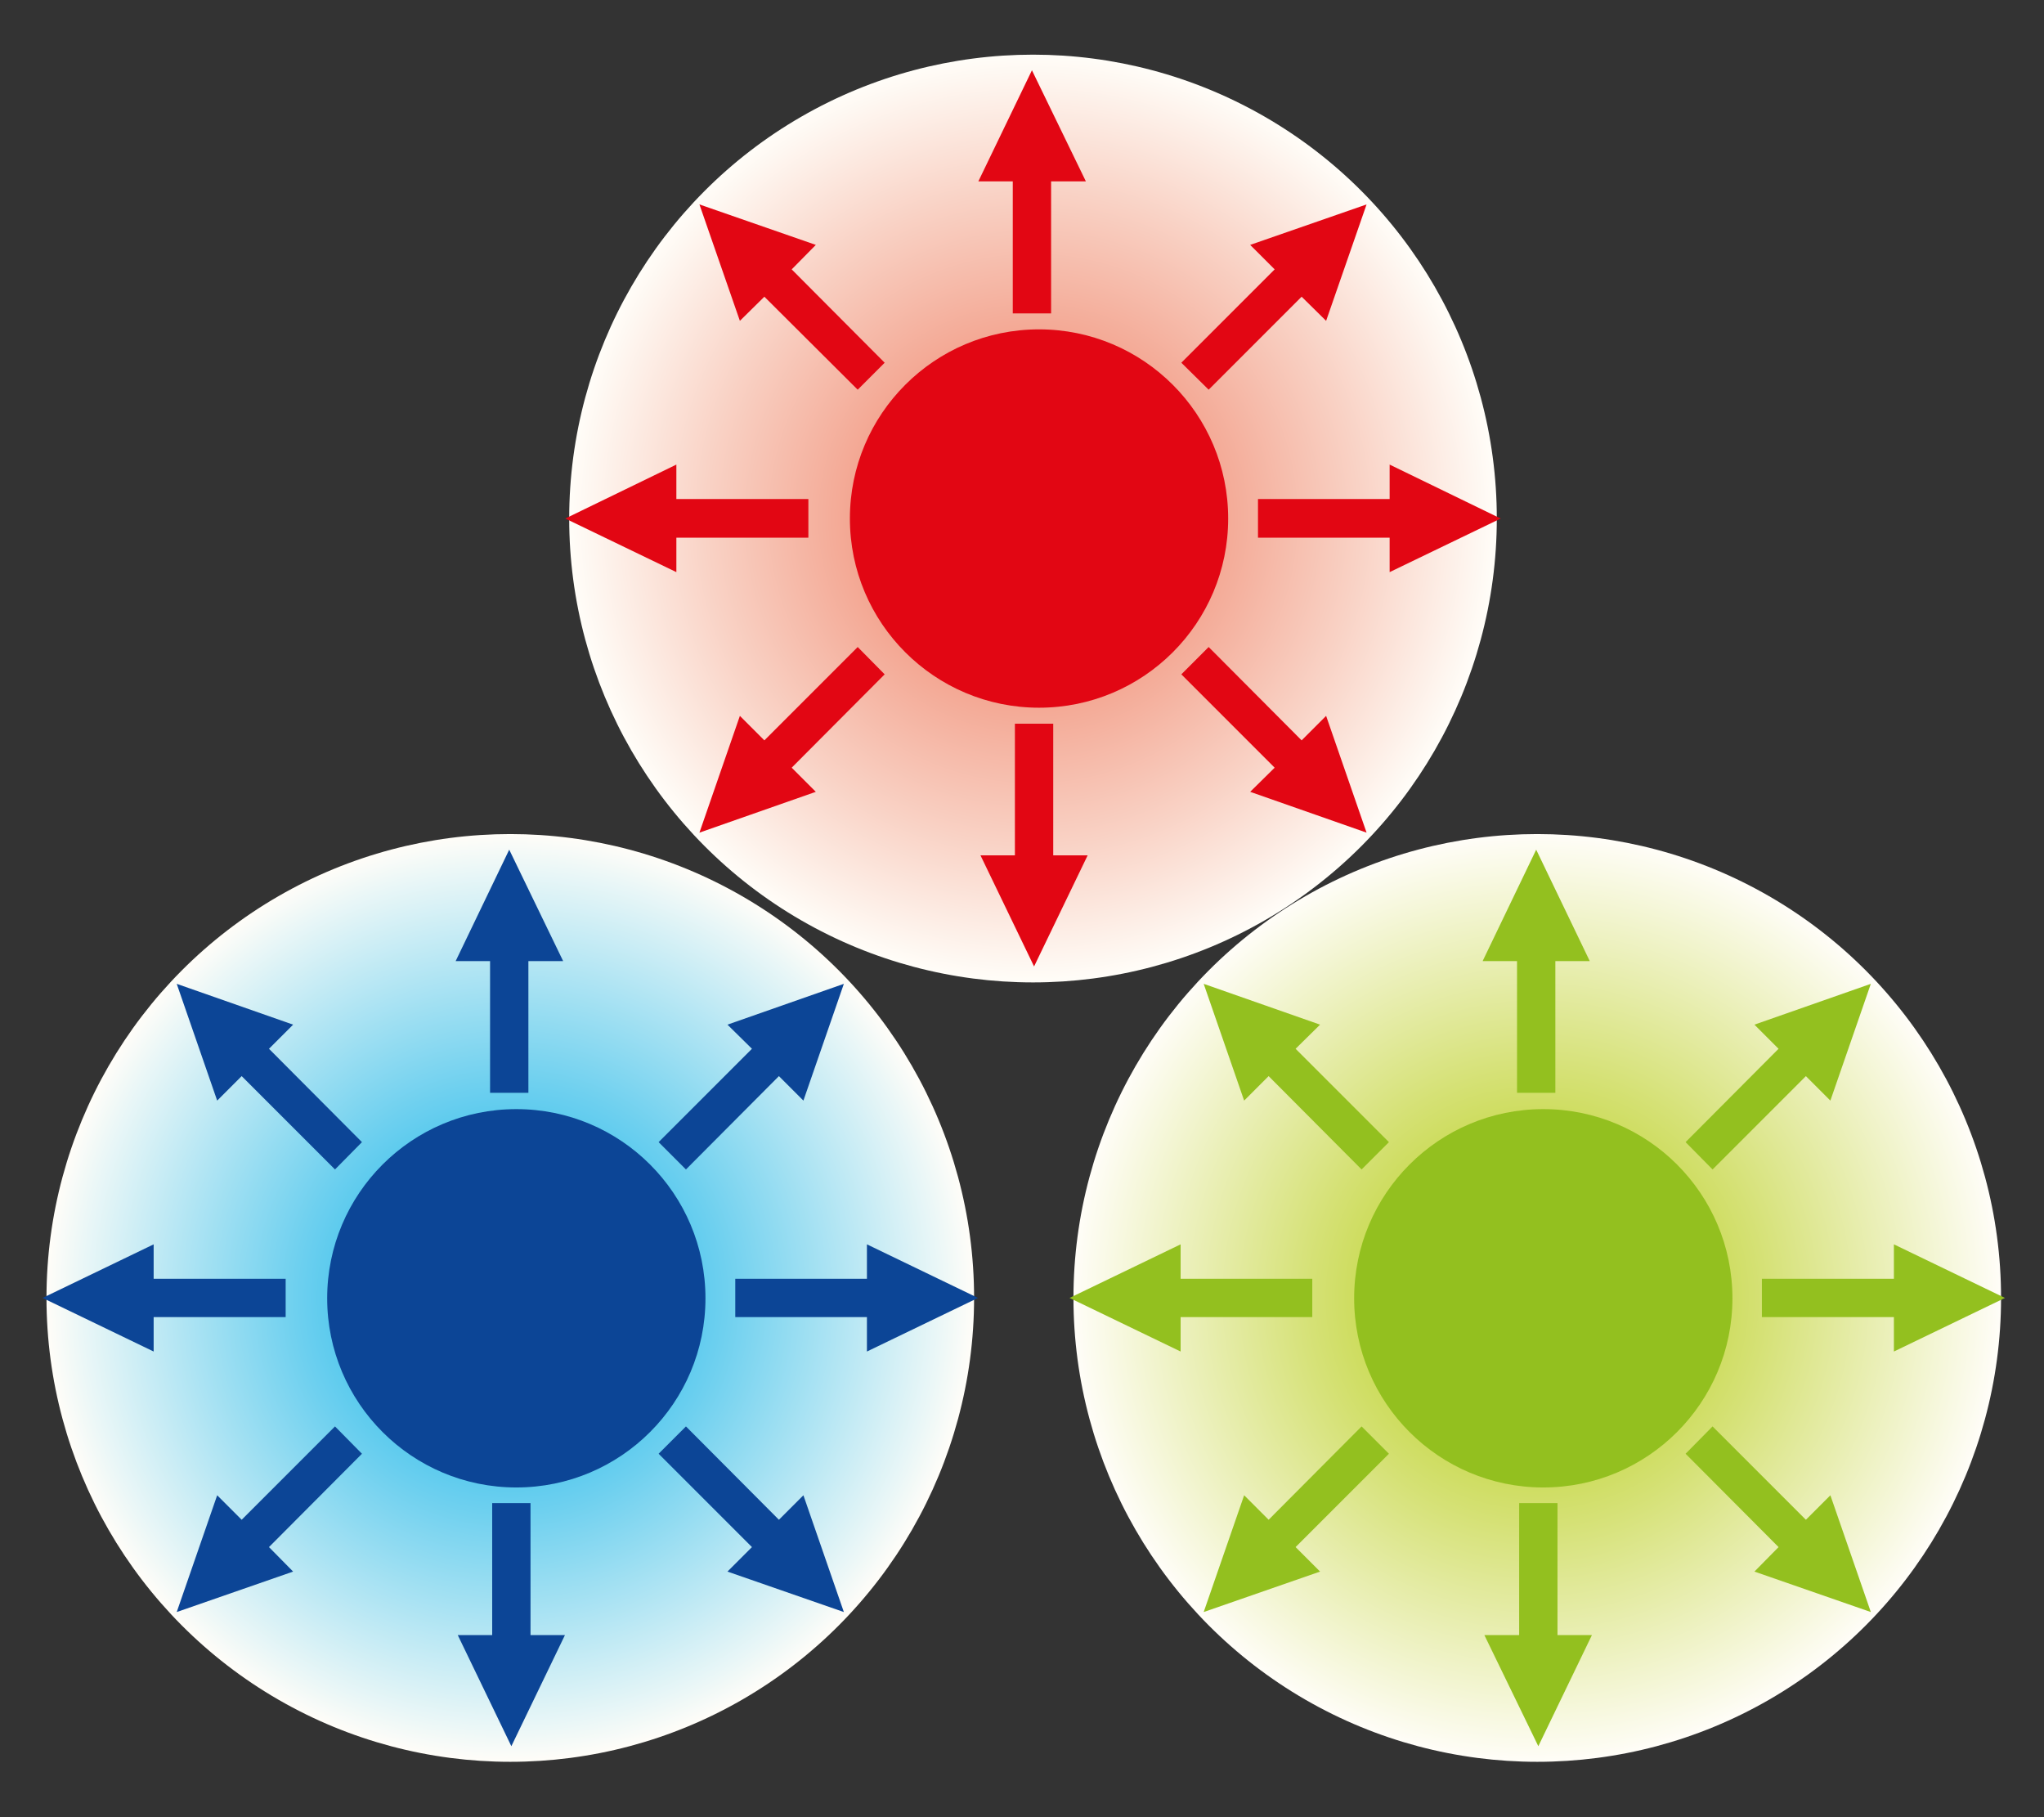 <?xml version="1.0" encoding="utf-8"?>
<!-- Generator: Adobe Illustrator 25.1.0, SVG Export Plug-In . SVG Version: 6.00 Build 0)  -->
<svg version="1.1" id="Capa_1" focusable="false" xmlns="http://www.w3.org/2000/svg" xmlns:xlink="http://www.w3.org/1999/xlink"
	 x="0px" y="0px" viewBox="0 0 576 512" style="enable-background:new 0 0 576 512;" xml:space="preserve">
<rect x="0" y="0" width="576" height="512" fill="#333333" stroke="none"/>
<style type="text/css">
	.st0{fill-rule:evenodd;clip-rule:evenodd;fill:url(#SVGID_1_);}
	.st1{fill-rule:evenodd;clip-rule:evenodd;fill:#E20613;}
	.st2{fill-rule:evenodd;clip-rule:evenodd;fill:url(#SVGID_2_);}
	.st3{fill-rule:evenodd;clip-rule:evenodd;fill:#0C4596;}
	.st4{fill-rule:evenodd;clip-rule:evenodd;fill:url(#SVGID_3_);}
	.st5{fill-rule:evenodd;clip-rule:evenodd;fill:#93C01F;}
</style>
<g>
	<g>
		
			<radialGradient id="SVGID_1_" cx="645.63" cy="-423.038" r="130.69" gradientTransform="matrix(-1 0 0 -1 936.74 -276.969)" gradientUnits="userSpaceOnUse">
			<stop  offset="5.546270e-04" style="stop-color:#ED7558"/>
			<stop  offset="0.222" style="stop-color:#F08F77"/>
			<stop  offset="0.704" style="stop-color:#F9D2C5"/>
			<stop  offset="1" style="stop-color:#FFFDF8"/>
		</radialGradient>
		<circle class="st0" cx="291.1" cy="146.1" r="130.7"/>
		<g>
			<circle class="st1" cx="292.8" cy="146.1" r="53.3"/>
			<polygon class="st1" points="296.2,88.3 296.2,51.1 306,51.1 290.8,19.8 275.7,51.1 285.4,51.1 285.4,88.3 			"/>
			<polygon class="st1" points="340.6,109.8 366.8,83.6 373.7,90.4 385.1,57.6 352.3,69 359.2,75.9 332.9,102.2 			"/>
			<polygon class="st1" points="241.7,109.8 215.4,83.6 208.5,90.4 197.1,57.6 229.9,69 223.1,75.9 249.3,102.2 			"/>
			<g>
				<polygon class="st1" points="286,203.9 286,241 276.3,241 291.4,272.3 306.5,241 296.8,241 296.8,203.9 				"/>
				<polygon class="st1" points="241.7,182.3 215.4,208.6 208.5,201.7 197.1,234.6 229.9,223.1 223.1,216.3 249.3,190 				"/>
				<polygon class="st1" points="227.8,140.6 190.6,140.6 190.6,130.9 159.3,146.1 190.6,161.2 190.6,151.5 227.8,151.5 				"/>
				<polygon class="st1" points="340.6,182.3 366.8,208.6 373.7,201.7 385.1,234.6 352.3,223.1 359.2,216.3 332.9,190 				"/>
				<polygon class="st1" points="354.5,140.6 391.6,140.6 391.6,130.9 422.9,146.1 391.6,161.2 391.6,151.5 354.5,151.5 				"/>
			</g>
		</g>
	</g>
	<g>
		
			<radialGradient id="SVGID_2_" cx="792.926" cy="-642.679" r="130.69" gradientTransform="matrix(-1 0 0 -1 936.74 -276.969)" gradientUnits="userSpaceOnUse">
			<stop  offset="9.613652e-08" style="stop-color:#00AEE9"/>
			<stop  offset="0.145" style="stop-color:#1FB8EB"/>
			<stop  offset="0.464" style="stop-color:#6ED0EF"/>
			<stop  offset="0.929" style="stop-color:#EBF7F7"/>
			<stop  offset="1" style="stop-color:#FFFDF8"/>
		</radialGradient>
		<circle class="st2" cx="143.8" cy="365.7" r="130.7"/>
		<g>
			<circle class="st3" cx="145.5" cy="365.8" r="53.3"/>
			<polygon class="st3" points="148.9,307.9 148.9,270.8 158.7,270.8 143.5,239.4 128.4,270.8 138.1,270.8 138.1,307.9 			"/>
			<polygon class="st3" points="193.3,329.5 219.5,303.2 226.4,310.1 237.8,277.2 205,288.7 211.9,295.5 185.6,321.8 			"/>
			<polygon class="st3" points="94.4,329.5 68.1,303.2 61.2,310.1 49.8,277.2 82.6,288.7 75.8,295.5 102,321.8 			"/>
			<g>
				<polygon class="st3" points="138.7,423.5 138.7,460.7 129,460.7 144.1,492 159.2,460.7 149.5,460.7 149.5,423.5 				"/>
				<polygon class="st3" points="94.4,401.9 68.1,428.2 61.2,421.3 49.8,454.2 82.6,442.8 75.8,435.9 102,409.6 				"/>
				<polygon class="st3" points="80.5,360.3 43.3,360.3 43.3,350.6 12,365.7 43.3,380.8 43.3,371.1 80.5,371.1 				"/>
				<polygon class="st3" points="193.3,401.9 219.5,428.2 226.4,421.3 237.8,454.2 205,442.8 211.9,435.9 185.6,409.6 				"/>
				<polygon class="st3" points="207.2,360.3 244.3,360.3 244.3,350.6 275.6,365.7 244.3,380.8 244.3,371.1 207.2,371.1 				"/>
			</g>
		</g>
	</g>
	<g>
		
			<radialGradient id="SVGID_3_" cx="503.553" cy="-642.679" r="130.69" gradientTransform="matrix(-1 0 0 -1 936.74 -276.969)" gradientUnits="userSpaceOnUse">
			<stop  offset="9.613652e-08" style="stop-color:#B1CA07"/>
			<stop  offset="0.153" style="stop-color:#BBD126"/>
			<stop  offset="0.488" style="stop-color:#D5E175"/>
			<stop  offset="0.979" style="stop-color:#FDFCF2"/>
			<stop  offset="1" style="stop-color:#FFFDF8"/>
		</radialGradient>
		<circle class="st4" cx="433.2" cy="365.7" r="130.7"/>
		<circle class="st5" cx="434.9" cy="365.8" r="53.3"/>
		<polygon class="st5" points="438.3,307.9 438.3,270.8 448,270.8 432.9,239.4 417.8,270.8 427.5,270.8 427.5,307.9 		"/>
		<polygon class="st5" points="482.6,329.5 508.9,303.2 515.8,310.1 527.2,277.2 494.4,288.7 501.2,295.5 475,321.8 		"/>
		<polygon class="st5" points="383.7,329.5 357.5,303.2 350.6,310.1 339.2,277.2 372,288.7 365.1,295.5 391.4,321.8 		"/>
		<g>
			<polygon class="st5" points="428.1,423.5 428.1,460.7 418.3,460.7 433.5,492 448.6,460.7 438.9,460.7 438.9,423.5 			"/>
			<polygon class="st5" points="383.7,401.9 357.5,428.2 350.6,421.3 339.2,454.2 372,442.8 365.1,435.9 391.4,409.6 			"/>
			<polygon class="st5" points="369.8,360.3 332.7,360.3 332.7,350.6 301.4,365.7 332.7,380.8 332.7,371.1 369.8,371.1 			"/>
			<polygon class="st5" points="482.6,401.9 508.9,428.2 515.8,421.3 527.2,454.2 494.4,442.8 501.2,435.9 475,409.6 			"/>
			<polygon class="st5" points="496.5,360.3 533.7,360.3 533.7,350.6 565,365.7 533.7,380.8 533.7,371.1 496.5,371.1 			"/>
		</g>
	</g>
</g>
</svg>
